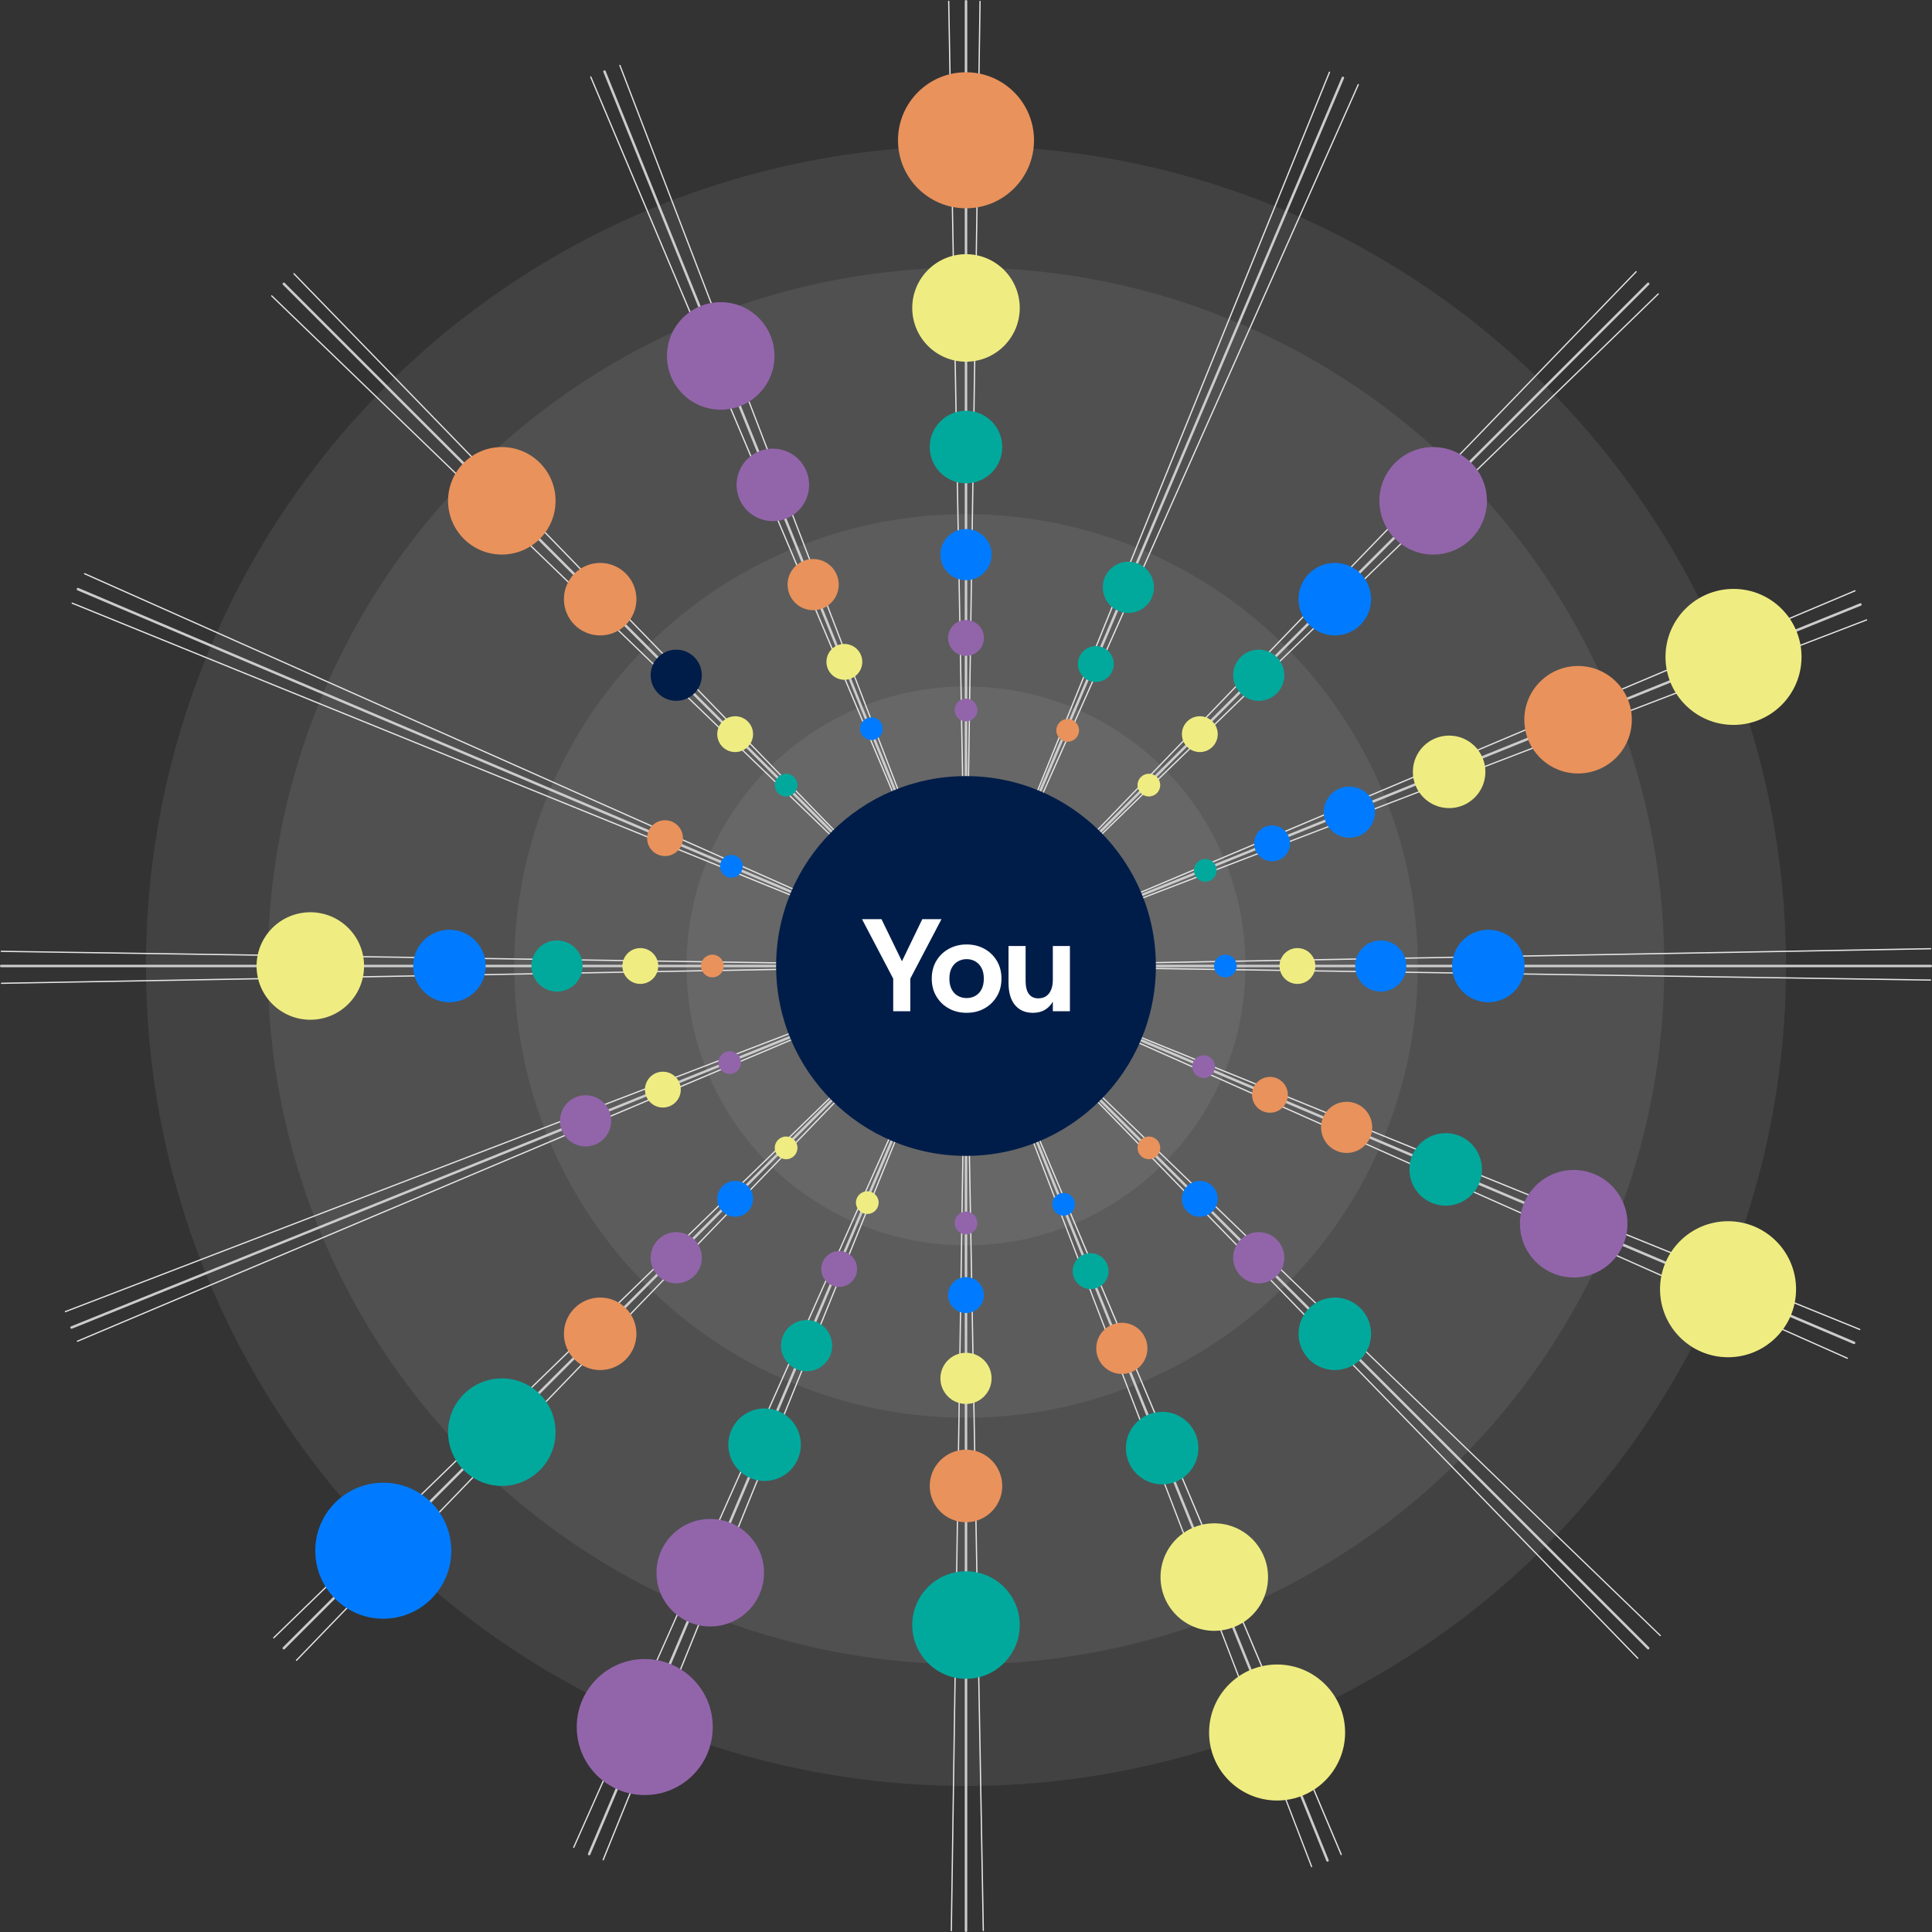 <?xml version="1.0" encoding="UTF-8"?><svg id="Layer_2" xmlns="http://www.w3.org/2000/svg" viewBox="0 0 771 771"><rect x="0" y="0" width="771" height="771" fill="#333333" stroke="none"/><defs><style>.cls-1{fill:#e9925c;}.cls-2{fill:#007bff;}.cls-3{fill:#e6e6e6;}.cls-4{fill:#9265ab;}.cls-5{fill:#01a99d;}.cls-6,.cls-7{fill:#ccc;}.cls-8{fill:#efed82;}.cls-9{fill:#fff;}.cls-7{opacity:.1;}.cls-10{fill:#001d49;}</style></defs><g id="Imagery"><circle class="cls-7" cx="385.5" cy="385.47" r="327.25"/><circle class="cls-7" cx="385.5" cy="385.47" r="278.67"/><circle class="cls-7" cx="385.5" cy="385.47" r="180.28"/><circle class="cls-7" cx="385.5" cy="385.47" r="111.52"/><path class="cls-6" d="M385.5,771c-.28,0-.5-.22-.5-.5V.5c0-.28.22-.5.5-.5s.5.22.5.5v770c0,.28-.22.5-.5.5Z"/><path class="cls-6" d="M770.5,386H.5c-.28,0-.5-.22-.5-.5s.22-.5.5-.5h770c.28,0,.5.22.5.5s-.22.5-.5.5Z"/><path class="cls-6" d="M657.74,658.24c-.13,0-.26-.05-.35-.15L112.91,113.62c-.2-.2-.2-.51,0-.71s.51-.2.71,0l544.47,544.47c.2.2.2.51,0,.71-.1.1-.23.15-.35.15Z"/><path class="cls-6" d="M113.26,658.24c-.13,0-.26-.05-.35-.15-.2-.2-.2-.51,0-.71L657.38,112.91c.2-.2.51-.2.71,0s.2.51,0,.71L113.62,658.09c-.1.1-.23.15-.35.15Z"/><path class="cls-6" d="M235.11,740.41c-.07,0-.13-.01-.2-.04-.25-.11-.37-.4-.26-.66L535.43,30.89c.11-.25.4-.37.66-.27.25.11.37.4.26.66L235.57,740.11c-.08.19-.27.3-.46.3Z"/><path class="cls-6" d="M739.91,536.39c-.07,0-.13-.01-.2-.04L30.89,235.57c-.25-.11-.37-.4-.26-.66.11-.25.4-.37.66-.27l708.82,300.78c.25.11.37.4.26.66-.08.19-.27.3-.46.3Z"/><path class="cls-3" d="M737.24,542.29s-.07,0-.1-.02L33.66,229.18c-.13-.06-.18-.2-.13-.33.06-.13.2-.18.33-.13l703.47,313.09c.13.06.18.2.13.33-.04.09-.13.15-.23.15Z"/><path class="cls-3" d="M742.18,530.8s-.06,0-.09-.02L28.72,240.94c-.13-.05-.19-.2-.14-.33.05-.13.2-.19.33-.14l713.37,289.84c.13.05.19.2.14.33-.04.1-.13.16-.23.16Z"/><path class="cls-3" d="M770.44,391.36h0L.52,379.9c-.14,0-.25-.12-.25-.25,0-.14.11-.25.25-.25h0l769.91,11.47c.14,0,.25.12.25.25,0,.14-.11.25-.25.25Z"/><path class="cls-3" d="M.6,392.65c-.14,0-.25-.11-.25-.25,0-.14.11-.25.25-.25l769.88-13.8c.14,0,.25.11.25.25,0,.14-.11.25-.25.25L.6,392.65h0Z"/><path class="cls-3" d="M26.09,523.68c-.1,0-.2-.06-.23-.16-.05-.13.01-.27.14-.32L744.82,247.15c.13-.05.27.01.32.14.05.13-.01.27-.14.32L26.18,523.66s-.06.02-.09.02Z"/><path class="cls-3" d="M30.9,535.49c-.1,0-.19-.06-.23-.15-.05-.13,0-.27.13-.33L740.18,235.53c.13-.05.28,0,.33.13.05.13,0,.27-.13.33L31,535.47s-.07.02-.1.02Z"/><path class="cls-3" d="M109.24,653.85c-.07,0-.13-.03-.18-.08-.1-.1-.09-.26,0-.35L661.59,117.12c.1-.1.26-.09.35,0,.1.1.09.26,0,.35L109.41,653.78s-.11.07-.17.07Z"/><path class="cls-3" d="M118.31,662.82c-.06,0-.12-.02-.17-.07-.1-.1-.1-.25,0-.35L652.75,108.26c.1-.1.25-.1.35,0,.1.1.1.25,0,.35L118.49,662.75c-.05.05-.11.08-.18.08Z"/><path class="cls-3" d="M228.96,737.49s-.07,0-.1-.02c-.13-.06-.18-.2-.13-.33L541.82,33.66c.06-.13.2-.18.33-.13s.18.2.13.33L229.18,737.34c-.04.09-.13.15-.23.15Z"/><path class="cls-3" d="M240.71,742.43s-.06,0-.09-.02c-.13-.05-.19-.2-.14-.33L530.32,28.72c.05-.13.2-.19.33-.14.13.05.19.2.14.33L240.94,742.28c-.04.1-.13.16-.23.16Z"/><path class="cls-3" d="M379.65,770.72h0c-.14,0-.25-.12-.25-.25L390.86.55c0-.14.11-.25.25-.25h0c.14,0,.25.12.25.25l-11.47,769.92c0,.14-.11.25-.25.25Z"/><path class="cls-3" d="M392.4,770.65c-.14,0-.25-.11-.25-.25L378.35.53c0-.14.11-.25.25-.25h0c.14,0,.25.11.25.25l13.8,769.88c0,.14-.11.25-.25.25h0Z"/><path class="cls-3" d="M523.43,745.16c-.1,0-.2-.06-.23-.16L247.15,26.18c-.05-.13.01-.27.14-.32.13-.05.27.01.32.14l276.04,718.82c.05.13-.01.27-.14.32-.03.01-.06.02-.09.02Z"/><path class="cls-3" d="M535.24,740.35c-.1,0-.19-.06-.23-.15L235.53,30.82c-.05-.13,0-.27.13-.33.13-.05.28,0,.33.13l299.48,709.37c.05.13,0,.27-.13.33-.03.01-.07.02-.1.02Z"/><path class="cls-3" d="M653.6,662.01c-.07,0-.13-.03-.18-.08L117.12,109.41c-.1-.1-.09-.26,0-.35.1-.1.26-.09.35,0l536.3,552.52c.1.1.09.26,0,.35-.05.05-.11.07-.17.07Z"/><path class="cls-3" d="M662.57,652.94c-.06,0-.12-.02-.17-.07L108.25,118.25c-.1-.1-.1-.25,0-.35.1-.1.25-.1.35,0l554.14,534.63c.1.1.1.25,0,.35-.05.05-.11.08-.18.08Z"/><path class="cls-6" d="M529.77,742.95c-.2,0-.38-.12-.46-.31L240.77,28.74c-.1-.26.02-.55.28-.65.25-.1.55.02.65.28l288.53,713.9c.1.26-.02.55-.28.65-.06.02-.12.04-.19.04Z"/><path class="cls-6" d="M28.55,530.27c-.2,0-.38-.12-.46-.31-.1-.26.02-.55.28-.65L742.26,240.77c.25-.1.55.02.65.28.1.26-.02.55-.28.65L28.74,530.23c-.06.02-.12.04-.19.04Z"/><circle class="cls-2" cx="385.5" cy="221.33" r="10.21"/><circle class="cls-4" cx="385.5" cy="254.58" r="7.15"/><circle class="cls-4" cx="385.5" cy="283.33" r="4.53"/><circle class="cls-5" cx="385.5" cy="178.39" r="14.47"/><circle class="cls-8" cx="385.5" cy="122.89" r="21.45"/><circle class="cls-1" cx="385.5" cy="55.98" r="27.14"/><circle class="cls-8" cx="385.5" cy="550.06" r="10.21"/><circle class="cls-2" cx="385.5" cy="516.82" r="7.15"/><circle class="cls-4" cx="385.5" cy="488.06" r="4.53"/><circle class="cls-1" cx="385.5" cy="593" r="14.47"/><circle class="cls-5" cx="385.5" cy="648.5" r="21.45"/><circle class="cls-5" cx="222.28" cy="385.5" r="10.21"/><circle class="cls-8" cx="255.53" cy="385.5" r="7.15"/><circle class="cls-1" cx="284.29" cy="385.5" r="4.53"/><circle class="cls-2" cx="179.35" cy="385.5" r="14.47"/><circle class="cls-8" cx="123.84" cy="385.5" r="21.45"/><circle class="cls-2" cx="551.02" cy="385.5" r="10.21"/><circle class="cls-8" cx="517.77" cy="385.5" r="7.15"/><circle class="cls-2" cx="489.02" cy="385.5" r="4.53"/><circle class="cls-2" cx="593.96" cy="385.5" r="14.47"/><circle class="cls-4" cx="502.32" cy="501.92" r="10.21"/><circle class="cls-2" cx="478.81" cy="478.41" r="7.15"/><circle class="cls-1" cx="458.48" cy="458.08" r="4.53"/><circle class="cls-5" cx="532.68" cy="532.28" r="14.47"/><circle class="cls-10" cx="269.87" cy="269.47" r="10.21"/><circle class="cls-8" cx="293.38" cy="292.98" r="7.15"/><circle class="cls-5" cx="313.71" cy="313.31" r="4.53"/><circle class="cls-1" cx="239.51" cy="239.11" r="14.47"/><circle class="cls-1" cx="200.26" cy="199.86" r="21.45"/><circle class="cls-4" cx="269.87" cy="501.92" r="10.21"/><circle class="cls-2" cx="293.38" cy="478.41" r="7.15"/><circle class="cls-8" cx="313.71" cy="458.08" r="4.53"/><circle class="cls-1" cx="239.51" cy="532.28" r="14.47"/><circle class="cls-5" cx="200.26" cy="571.53" r="21.45"/><circle class="cls-2" cx="152.95" cy="618.84" r="27.14"/><circle class="cls-5" cx="502.32" cy="269.47" r="10.21"/><circle class="cls-8" cx="478.81" cy="292.98" r="7.15"/><circle class="cls-8" cx="458.48" cy="313.31" r="4.53"/><circle class="cls-2" cx="532.68" cy="239.11" r="14.47"/><circle class="cls-4" cx="571.93" cy="199.86" r="21.45"/><circle class="cls-5" cx="450.3" cy="234.39" r="10.21"/><circle class="cls-5" cx="437.31" cy="264.99" r="7.15"/><circle class="cls-1" cx="426.08" cy="291.46" r="4.53"/><circle class="cls-5" cx="321.89" cy="537.01" r="10.21"/><circle class="cls-4" cx="334.88" cy="506.4" r="7.15"/><circle class="cls-8" cx="346.11" cy="479.93" r="4.53"/><circle class="cls-5" cx="305.12" cy="576.53" r="14.47"/><circle class="cls-4" cx="283.44" cy="627.62" r="21.45"/><circle class="cls-4" cx="257.3" cy="689.21" r="27.14"/><circle class="cls-1" cx="537.41" cy="449.9" r="10.21"/><circle class="cls-1" cx="506.8" cy="436.91" r="7.15"/><circle class="cls-4" cx="480.33" cy="425.68" r="4.53"/><circle class="cls-5" cx="576.93" cy="466.67" r="14.47"/><circle class="cls-4" cx="628.02" cy="488.35" r="21.45"/><circle class="cls-8" cx="689.61" cy="514.49" r="27.14"/><circle class="cls-1" cx="265.39" cy="334.48" r="7.15"/><circle class="cls-2" cx="291.87" cy="345.71" r="4.53"/><circle class="cls-1" cx="447.69" cy="538.09" r="10.21"/><circle class="cls-5" cx="435.23" cy="507.26" r="7.15"/><circle class="cls-2" cx="424.45" cy="480.6" r="4.53"/><circle class="cls-5" cx="463.78" cy="577.89" r="14.47"/><circle class="cls-8" cx="484.58" cy="629.36" r="21.45"/><circle class="cls-8" cx="509.65" cy="691.39" r="27.14"/><circle class="cls-1" cx="324.5" cy="233.3" r="10.21"/><circle class="cls-8" cx="336.96" cy="264.13" r="7.15"/><circle class="cls-2" cx="347.74" cy="290.79" r="4.53"/><circle class="cls-4" cx="308.42" cy="193.5" r="14.47"/><circle class="cls-4" cx="287.62" cy="142.04" r="21.45"/><circle class="cls-4" cx="233.7" cy="447.29" r="10.21"/><circle class="cls-8" cx="264.53" cy="434.83" r="7.15"/><circle class="cls-4" cx="291.19" cy="424.05" r="4.53"/><circle class="cls-2" cx="538.49" cy="324.1" r="10.21"/><circle class="cls-2" cx="507.66" cy="336.56" r="7.15"/><circle class="cls-5" cx="481" cy="347.34" r="4.53"/><circle class="cls-8" cx="578.3" cy="308.02" r="14.47"/><circle class="cls-1" cx="629.76" cy="287.22" r="21.45"/><circle class="cls-8" cx="691.79" cy="262.15" r="27.14"/><circle class="cls-10" cx="385.5" cy="385.5" r="75.78"/><path class="cls-9" d="M356.45,403.55v-13.01l-12.44-23.72h7.77l9.13,18.79h-1.94l9.08-18.79h7.66l-12.44,23.72v13.01h-6.82Z"/><path class="cls-9" d="M385.74,404.18c-2.62,0-4.99-.58-7.08-1.73-2.1-1.15-3.76-2.76-4.99-4.83-1.23-2.06-1.84-4.43-1.84-7.08s.61-5.06,1.84-7.11c1.22-2.05,2.89-3.65,5.01-4.8,2.12-1.15,4.47-1.73,7.06-1.73s4.99.58,7.08,1.73c2.1,1.15,3.76,2.76,4.99,4.8,1.22,2.05,1.84,4.42,1.84,7.11s-.61,5.02-1.84,7.08c-1.23,2.06-2.89,3.67-4.99,4.83-2.1,1.16-4.46,1.73-7.08,1.73ZM385.74,398.3c1.26,0,2.41-.29,3.46-.87,1.05-.58,1.88-1.44,2.49-2.6.61-1.15.92-2.59.92-4.3s-.31-3.15-.94-4.3c-.63-1.15-1.46-2.02-2.49-2.6-1.03-.58-2.18-.87-3.44-.87s-2.36.29-3.41.87c-1.05.58-1.89,1.44-2.52,2.6-.63,1.16-.94,2.59-.94,4.3s.31,3.15.92,4.3c.61,1.16,1.44,2.02,2.49,2.6,1.05.58,2.2.87,3.46.87Z"/><path class="cls-9" d="M412.13,404.18c-2.97,0-5.33-1.02-7.06-3.07s-2.6-5.03-2.6-8.95v-14.64h6.82v14.01c0,2.24.43,3.95,1.29,5.12.86,1.17,2.11,1.76,3.75,1.76,1.85,0,3.29-.66,4.3-1.97,1.01-1.31,1.52-3.14,1.52-5.48v-13.43h6.82v26.03h-6.82v-3.83c-.77,1.36-1.82,2.45-3.15,3.25-1.33.8-2.96,1.21-4.88,1.21Z"/></g></svg>